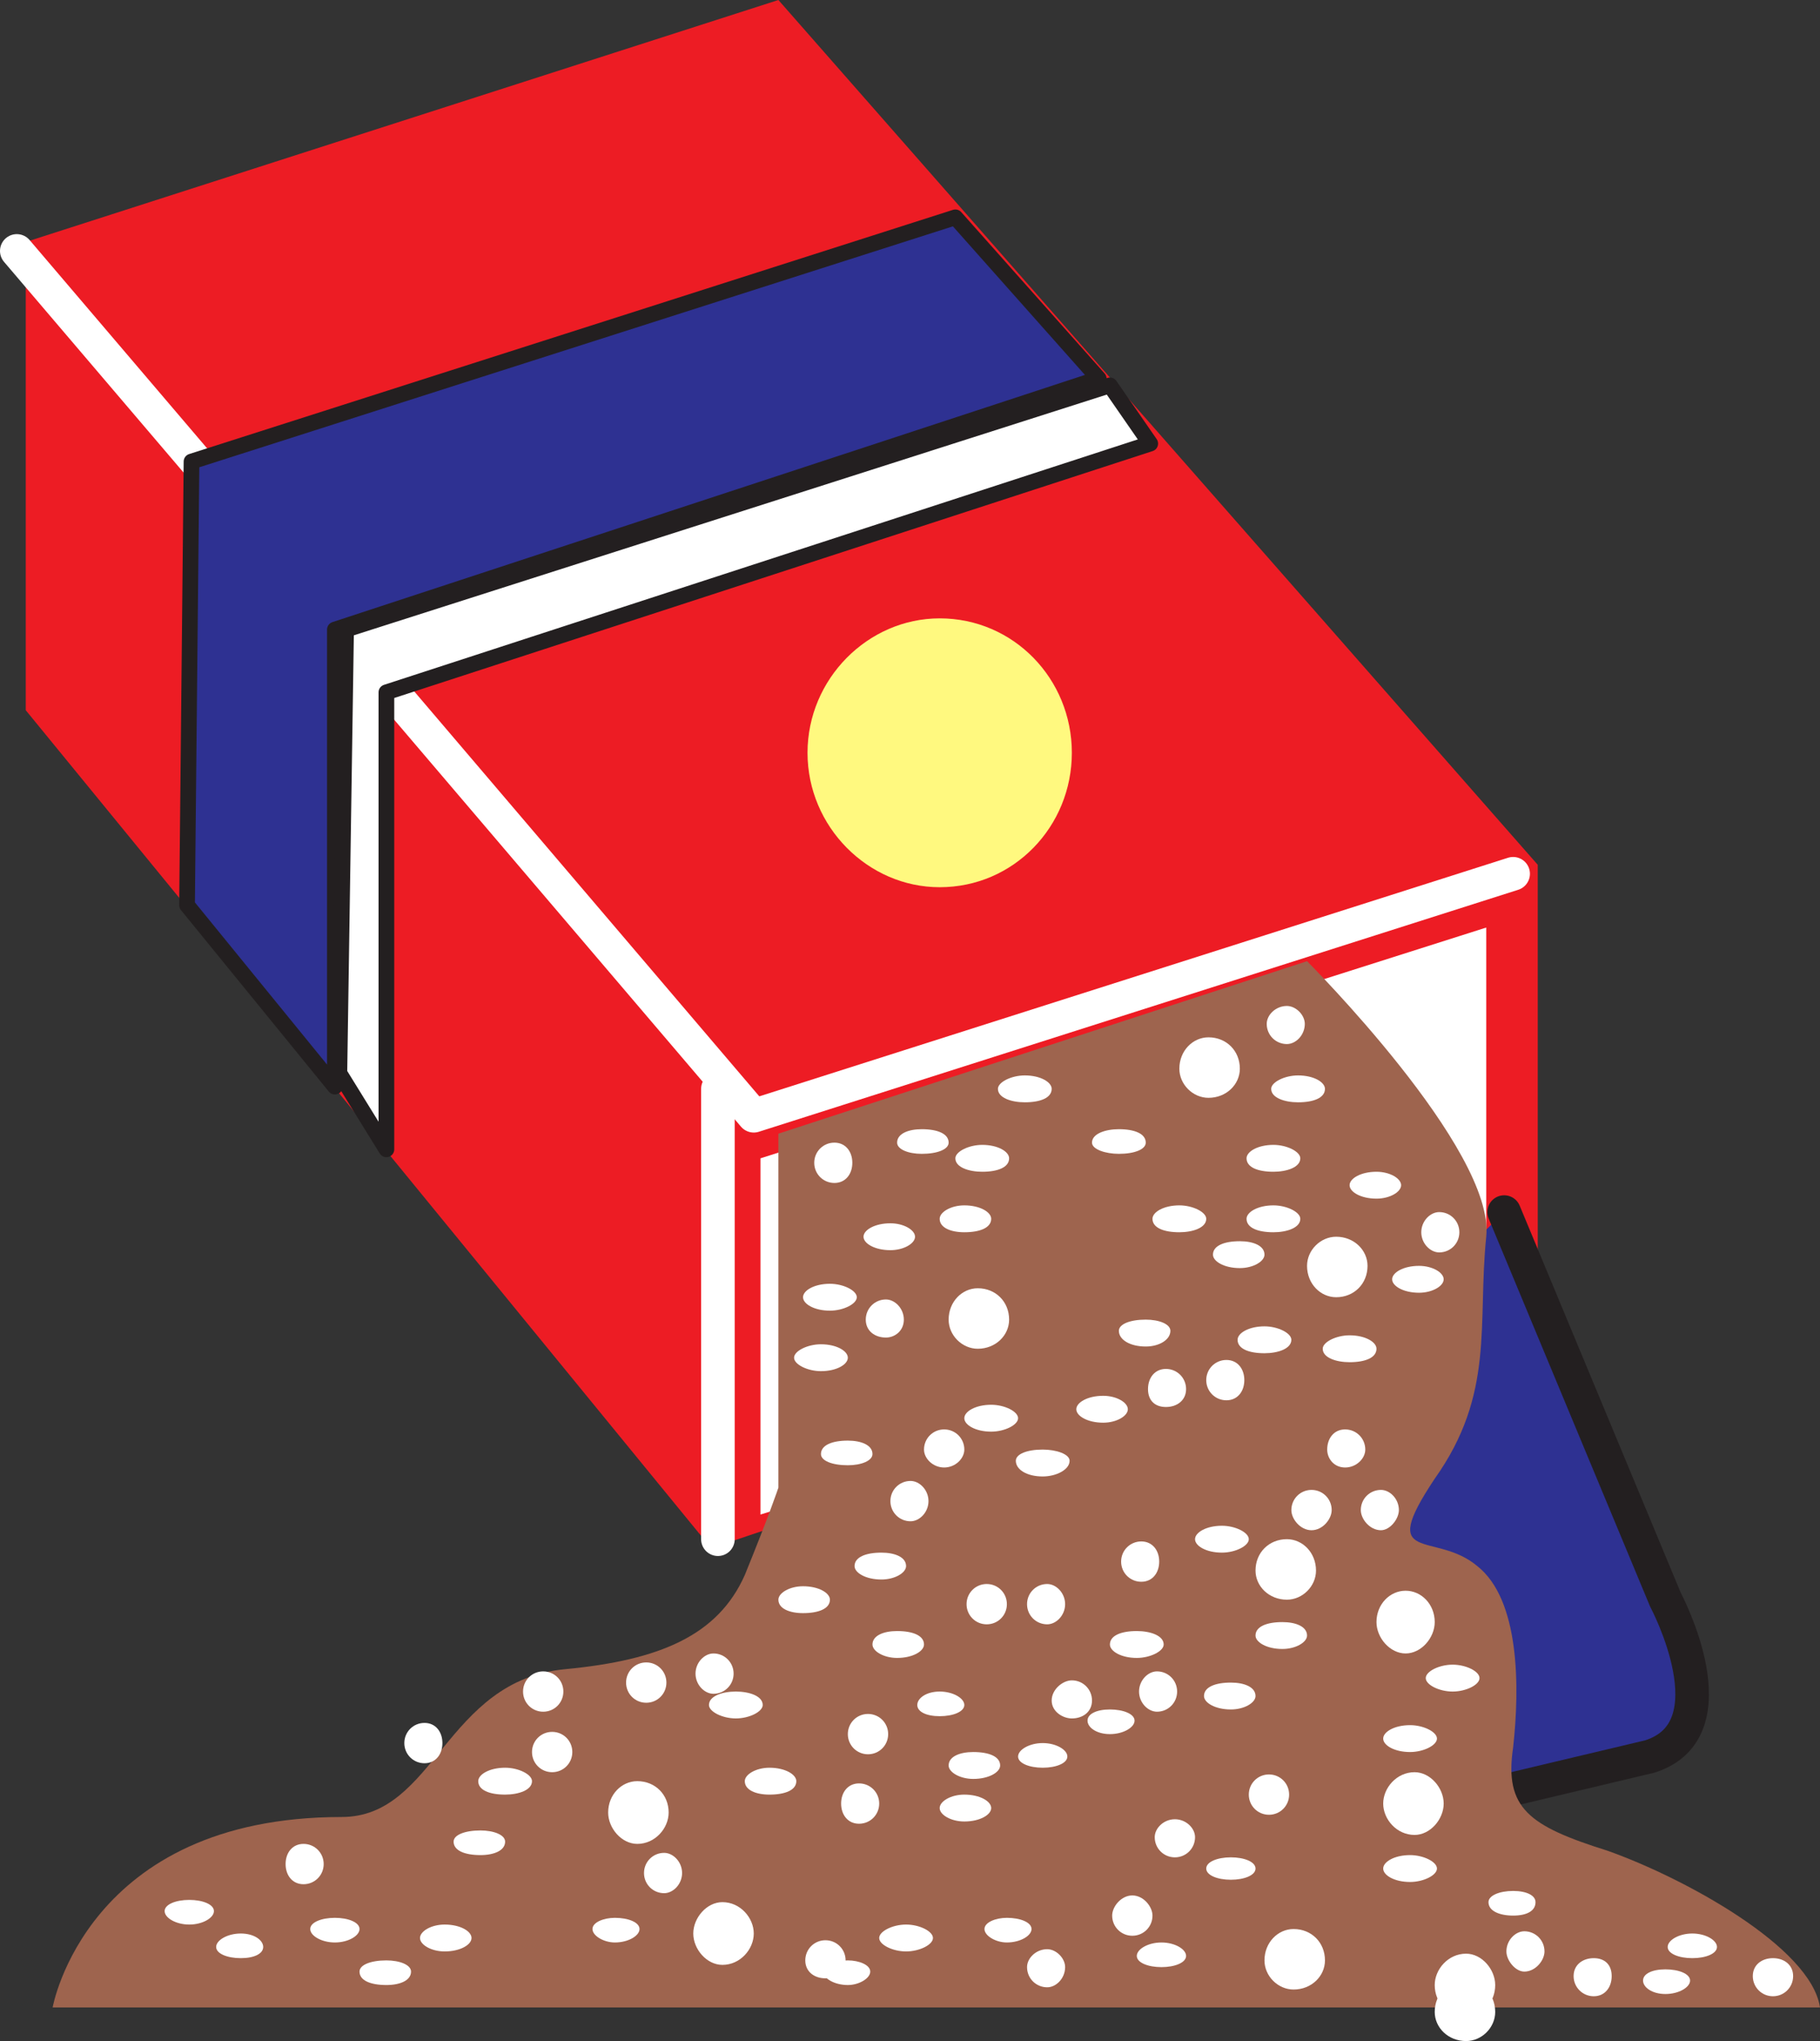 <svg xmlns="http://www.w3.org/2000/svg" width="609.375" height="683.25"><rect width="100%" height="100%" fill="#333333" stroke="none"/><path fill="#ed1c24" fill-rule="evenodd" d="M514.875 289.5 260.625 0l-252 81v156.75l229.5 280.5 276.75-93V289.5"/><path fill="none" stroke="#fff" stroke-linecap="round" stroke-linejoin="round" stroke-miterlimit="10" stroke-width="11.25" d="m5.625 84 246.75 289.5 254.25-81"/><path fill="#fff" fill-rule="evenodd" d="m497.625 310.5-243 77.25V507l243-75.75V310.5"/><path fill="none" stroke="#fff" stroke-linecap="round" stroke-linejoin="round" stroke-miterlimit="10" stroke-width="11.25" d="M240.375 364.5v150.75"/><path fill="#2e3192" fill-rule="evenodd" stroke="#231f20" stroke-linecap="round" stroke-linejoin="round" stroke-miterlimit="10" stroke-width="11.25" d="m320.625 585 171.75 17.25 60-14.25c28.5-9 5.25-52.5 5.25-52.5l-54-129.75"/><path fill="#9e644e" fill-rule="evenodd" d="M437.625 321.75s63 63 60 92.25 3 52.5-17.25 81c-19.5 29.25 0 17.25 14.25 29.25 14.25 11.25 14.25 40.5 12 60.75-3 20.25 5.25 26.25 31.5 34.5 25.5 9 68.25 32.25 71.25 52.5H17.625s11.25-63.75 96.75-63.75c31.5 0 34.5-45.75 75-49.5 31.5-3 51-11.25 60-31.5 8.25-20.25 11.25-29.25 11.25-29.25V379.5l177-57.75"/><path fill="#fff" fill-rule="evenodd" d="M63.375 644.25c4.5 0 8.25-2.25 8.25-4.5s-3.75-3.75-8.25-3.75-8.25 1.5-8.25 3.75 3.75 4.5 8.25 4.5m17.25 11.25c4.5 0 7.5-1.5 7.5-3.75s-3-4.5-7.5-4.5-8.25 2.25-8.25 4.5 3.75 3.75 8.25 3.75m234-81c4.5 0 8.25-1.5 8.25-3.75s-3.75-4.5-8.25-4.5-7.5 2.25-7.5 4.5 3 3.75 7.5 3.75m-30.75 90c3.75 0 7.5-2.25 7.5-4.5s-3.75-3.75-7.5-3.75c-4.5 0-8.25 1.5-8.25 3.75s3.75 4.5 8.25 4.5m-171.75-14.25c4.5 0 8.25-2.25 8.25-4.5s-3.75-3.75-8.25-3.75-8.25 1.5-8.25 3.75 3.75 4.5 8.25 4.5m394.5-9c4.5 0 7.5-1.5 7.5-4.5 0-2.25-3-3.75-7.5-3.75s-8.25 1.5-8.25 3.75c0 3 3.75 4.5 8.25 4.5m60 14.25c4.5 0 8.25-1.5 8.25-3.75s-3.75-4.5-8.25-4.5-8.25 2.25-8.25 4.5 3.75 3.75 8.25 3.75m-9 12c4.5 0 8.25-2.25 8.25-4.5s-3.75-3.75-8.25-3.75-7.5 1.5-7.5 3.75 3 4.5 7.5 4.5m-220.5-17.25c4.5 0 8.25-2.25 8.25-4.5s-3.75-3.75-8.25-3.75c-3.75 0-7.5 1.5-7.5 3.75s3.75 4.5 7.5 4.5m12-58.5c4.5 0 8.25-1.5 8.25-3.75s-3.75-4.5-8.25-4.5-8.25 2.25-8.25 4.5 3.75 3.75 8.25 3.75m22.5-11.25c4.5 0 8.25-2.25 8.25-4.5s-3.75-3.75-8.25-3.75-7.5 1.5-7.5 3.75 3 4.5 7.5 4.5m40.5 48.75c4.5 0 8.25-1.5 8.25-3.75s-3.75-3.75-8.25-3.75-8.25 1.5-8.25 3.75 3.75 3.75 8.25 3.75m-23.25 29.25c4.5 0 8.25-1.5 8.25-3.75s-3.75-4.5-8.25-4.5-8.25 2.25-8.25 4.5 3.75 3.75 8.25 3.75m-183-8.25c4.5 0 8.25-2.25 8.25-4.5s-3.75-3.75-8.25-3.75c-3.75 0-7.5 1.5-7.5 3.75s3.75 4.5 7.5 4.5m-76.5 14.25c4.5 0 8.25-1.5 8.25-4.5 0-2.25-3.75-3.75-8.25-3.75-5.25 0-9 1.5-9 3.75 0 3 3.75 4.5 9 4.5m117-89.25c4.5 0 9-2.25 9-4.5 0-3-4.5-4.5-9-4.5s-9 1.5-9 4.5c0 2.25 4.5 4.5 9 4.5m11.25 25.5c5.25 0 9-1.5 9-4.5 0-2.25-3.75-4.5-9-4.5-4.5 0-8.25 2.25-8.25 4.5 0 3 3.75 4.5 8.25 4.5m68.25-5.25c5.25 0 9-2.25 9-4.5 0-3-3.75-4.5-9-4.5-4.5 0-8.25 1.5-8.25 4.5 0 2.25 3.75 4.5 8.25 4.5m-3 14.25c5.25 0 9-2.25 9-4.5s-3.75-4.5-9-4.5c-4.5 0-8.25 2.25-8.25 4.5s3.75 4.5 8.25 4.5m-19.5 43.5c4.5 0 9-2.25 9-4.5s-4.5-4.5-9-4.5-9 2.25-9 4.5 4.5 4.5 9 4.5m77.25-98.25c4.5 0 9-2.25 9-4.5 0-3-4.5-4.5-9-4.5-5.25 0-9 1.5-9 4.5 0 2.25 3.75 4.5 9 4.5m-80.25 0c5.25 0 9-2.25 9-4.5 0-3-3.75-4.5-9-4.5-4.5 0-8.25 1.5-8.25 4.5 0 2.25 3.75 4.5 8.25 4.5m-5.25-26.25c4.5 0 8.25-2.25 8.25-4.5 0-3-3.75-4.5-8.25-4.5-5.25 0-9 1.5-9 4.5 0 2.25 3.75 4.5 9 4.5m36.75-49.5c4.5 0 9-2.25 9-4.5s-4.5-4.5-9-4.5c-5.25 0-9 2.25-9 4.5s3.75 4.5 9 4.5m17.25 15c4.5 0 9-2.25 9-5.25 0-2.25-4.5-3.75-9-3.75-5.25 0-9 1.5-9 3.75 0 3 3.75 5.25 9 5.25m-65.25-3.75c4.5 0 8.25-1.5 8.25-3.75 0-3-3.75-4.5-8.25-4.5-5.25 0-9 1.5-9 4.5 0 2.25 3.75 3.75 9 3.75m-15 49.5c5.25 0 9-1.5 9-4.5 0-2.25-3.75-4.5-9-4.5-4.5 0-8.25 2.25-8.25 4.5 0 3 3.75 4.5 8.25 4.5m143.25 32.25c4.5 0 8.25-2.25 8.25-4.5 0-3-3.75-4.5-8.25-4.5-5.25 0-9 1.5-9 4.5 0 2.25 3.75 4.5 9 4.5m17.25-20.25c4.5 0 8.25-2.25 8.25-4.5 0-3-3.75-4.5-8.25-4.5-5.25 0-9 1.5-9 4.5 0 2.25 3.75 4.5 9 4.5m42.75 34.5c4.5 0 9-2.25 9-4.5s-4.5-4.5-9-4.5c-5.25 0-9 2.25-9 4.5s3.75 4.5 9 4.5m14.25-20.25c4.5 0 9-2.25 9-4.5s-4.5-4.5-9-4.5-9 2.25-9 4.5 4.5 4.5 9 4.5m-63-113.25c4.5 0 9-1.5 9-4.5 0-2.25-4.5-4.5-9-4.5-5.25 0-9 2.25-9 4.5 0 3 3.75 4.5 9 4.5m-14.25 66.75c4.5 0 9-2.25 9-4.5s-4.5-4.5-9-4.5c-5.25 0-9 2.25-9 4.5s3.75 4.5 9 4.5m63 110.25c4.5 0 9-2.25 9-4.5s-4.5-4.5-9-4.5c-5.25 0-9 2.25-9 4.5s3.75 4.5 9 4.5m-102.75-153.75c4.5 0 8.25-2.25 8.25-4.5s-3.75-4.5-8.25-4.5c-5.25 0-9 2.25-9 4.5s3.75 4.5 9 4.5m14.25-25.5c4.5 0 8.25-2.25 8.25-5.25 0-2.25-3.75-3.75-8.25-3.75-5.25 0-9 1.5-9 3.75 0 3 3.75 5.25 9 5.25m-60.75-38.25c5.25 0 9-1.5 9-4.5 0-2.25-3.75-4.5-9-4.5-4.5 0-8.25 2.25-8.25 4.5 0 3 3.75 4.5 8.25 4.5m-24.75 6c4.5 0 8.25-2.25 8.25-4.5s-3.75-4.5-8.25-4.5c-5.25 0-9 2.25-9 4.5s3.75 4.5 9 4.5m-20.25 20.25c4.5 0 9-2.25 9-4.5s-4.5-4.5-9-4.5c-5.25 0-9 2.25-9 4.5s3.75 4.5 9 4.5m-3 20.25c5.25 0 9-2.25 9-4.5s-3.75-4.5-9-4.5c-4.5 0-9 2.25-9 4.5s4.5 4.5 9 4.5m151.5-46.5c4.5 0 9-1.5 9-4.5 0-2.25-4.5-4.5-9-4.5-5.25 0-9 2.25-9 4.5 0 3 3.75 4.5 9 4.5m0-20.25c4.5 0 9-1.5 9-4.5 0-2.25-4.5-4.5-9-4.5-5.25 0-9 2.25-9 4.5 0 3 3.75 4.5 9 4.5m8.25-23.25c5.25 0 9-1.5 9-4.5 0-2.25-3.75-4.5-9-4.5-4.5 0-9 2.25-9 4.5 0 3 4.5 4.5 9 4.5m26.25 32.25c4.5 0 8.25-2.25 8.25-4.5s-3.75-4.5-8.25-4.5c-5.25 0-9 2.25-9 4.5s3.75 4.5 9 4.5m14.25 31.5c4.5 0 8.25-2.25 8.25-4.5s-3.75-4.5-8.25-4.5c-5.25 0-9 2.25-9 4.5s3.75 4.5 9 4.5M451.875 456c5.25 0 9-1.5 9-4.5 0-2.25-3.75-4.5-9-4.5-4.5 0-9 2.25-9 4.5 0 3 4.5 4.5 9 4.5m-36.75-31.5c4.5 0 8.25-2.25 8.25-4.5 0-3-3.75-4.5-8.25-4.5-5.25 0-9 1.5-9 4.5 0 2.25 3.75 4.5 9 4.5m-20.25-12c4.5 0 9-1.5 9-4.5 0-2.25-4.5-4.5-9-4.5-5.25 0-9 2.25-9 4.5 0 3 3.75 4.5 9 4.5m-20.25-26.25c5.25 0 9-1.5 9-3.75 0-3-3.75-4.5-9-4.5-4.5 0-9 1.5-9 4.5 0 2.25 4.5 3.75 9 3.75m-45.75 6c5.25 0 9-1.5 9-4.5 0-2.25-3.75-4.5-9-4.5-4.5 0-9 2.25-9 4.5 0 3 4.5 4.5 9 4.5m-20.25-6c5.25 0 9-1.5 9-3.75 0-3-3.75-4.5-9-4.5-4.5 0-8.25 1.5-8.25 4.5 0 2.25 3.75 3.75 8.25 3.75m34.5-17.25c5.25 0 9-1.5 9-4.5 0-2.25-3.75-4.5-9-4.5-4.5 0-9 2.25-9 4.5 0 3 4.5 4.5 9 4.5m-194.25 284.25c5.25 0 9-2.25 9-4.5s-3.75-4.5-9-4.5c-4.5 0-8.25 2.25-8.25 4.5s3.75 4.5 8.25 4.5m12-32.25c4.5 0 8.25-1.5 8.25-4.5 0-2.25-3.75-3.75-8.25-3.75-5.25 0-9 1.5-9 3.75 0 3 3.75 4.5 9 4.5m8.25-20.25c4.5 0 9-1.5 9-4.5 0-2.25-4.5-4.5-9-4.5-5.25 0-9 2.25-9 4.5 0 3 3.75 4.5 9 4.5m72.75 57c6 0 10.5-5.25 10.5-10.5s-4.5-10.5-10.5-10.5c-5.25 0-9.75 5.25-9.75 10.5s4.5 10.5 9.75 10.5m-28.5-40.5c6 0 10.5-5.25 10.5-10.5 0-6-4.5-10.5-10.5-10.5-5.25 0-9.75 4.5-9.75 10.5 0 5.25 4.5 10.5 9.75 10.5m-111.75 13.5c3.75 0 6.75-3 6.75-6.75s-3-6.75-6.75-6.75-6 3-6 6.75 2.25 6.75 6 6.75m83.25-37.5c3.75 0 6.75-3 6.75-6.75s-3-6.75-6.75-6.75-6.75 3-6.75 6.75 3 6.75 6.75 6.75"/><path fill="#fff" fill-rule="evenodd" d="M238.875 567c3.75 0 6.75-3 6.75-6.75s-3-6.75-6.75-6.75c-3 0-6 3-6 6.75s3 6.75 6 6.75m-16.5 66.75c3 0 6-3 6-6.75s-3-6.75-6-6.75c-3.75 0-6.75 3-6.75 6.75s3 6.75 6.75 6.75m68.25-46.5c3.75 0 6.75-3 6.75-6.75s-3-6.75-6.75-6.75-6.75 3-6.75 6.75 3 6.75 6.75 6.75m39.75-43.5c3.75 0 6.75-3 6.75-6.75s-3-6.75-6.75-6.75-6.75 3-6.75 6.75 3 6.75 6.75 6.75m20.25 0c3 0 6-3 6-6.75s-3-6.75-6-6.75c-3.75 0-6.75 3-6.75 6.75s3 6.75 6.75 6.75m-63 66.75c3.75 0 6.75-3 6.75-6.75s-3-6.75-6.75-6.75-6 3-6 6.75 2.25 6.75 6 6.75m-11.25 51.75c3.75 0 6.75-2.25 6.75-6s-3-6.75-6.75-6.75-6.75 3-6.75 6.75 3 6 6.75 6m74.25 3c3 0 6-3 6-6.75 0-3-3-6-6-6-3.75 0-6.75 3-6.75 6 0 3.75 3 6.75 6.75 6.75m28.5-17.25c3.75 0 6.75-3 6.75-6.75 0-3-3-6.75-6.75-6.75s-6.75 3.75-6.75 6.75c0 3.75 3 6.75 6.75 6.75m14.25-26.25c3.75 0 6.75-3 6.75-6.75 0-3-3-6-6.75-6s-6.75 3-6.75 6c0 3.75 3 6.75 6.75 6.75m31.5-14.25c3.75 0 6.75-3 6.75-6.75s-3-6.75-6.75-6.75-6.75 3-6.75 6.75 3 6.75 6.75 6.75m-37.5-34.5c3.75 0 6.75-3 6.75-6.75s-3-6.75-6.75-6.75c-3 0-6 3-6 6.75s3 6.75 6 6.75m-5.25-43.5c3.75 0 6-3 6-6.75s-2.25-6.75-6-6.75-6.75 3-6.75 6.75 3 6.75 6.75 6.75m68.25-38.25c3.75 0 6.75-3 6.75-6 0-3.75-3-6.75-6.75-6.75s-6 3-6 6.75c0 3 2.25 6 6 6m-19.5-141.75c3 0 6-3 6-6.75 0-3-3-6-6-6-3.75 0-6.75 3-6.75 6 0 3.75 3 6.75 6.75 6.75m-151.5 46.5c3.75 0 6-3 6-6.75s-2.25-6.75-6-6.75-6.75 3-6.75 6.75 3 6.75 6.75 6.75m202.5 23.25c3.75 0 6.75-3 6.75-6.75s-3-6.75-6.75-6.75c-3 0-6 3-6 6.75s3 6.75 6 6.75m-91.5 51.75c3.75 0 6.75-2.25 6.75-6s-3-6.75-6.75-6.75-6 3-6 6.75 2.25 6 6 6m20.25-2.25c3.75 0 6-3 6-6.75s-2.25-6.75-6-6.75-6.75 3-6.75 6.75 3 6.75 6.75 6.75m28.5 43.5c3.75 0 6.75-3.75 6.75-6.75 0-3.75-3-6.75-6.75-6.75s-6.75 3-6.75 6.75c0 3 3 6.75 6.75 6.75m23.25 0c3 0 6-3.75 6-6.75 0-3.75-3-6.75-6-6.75-3.75 0-6.75 3-6.75 6.75 0 3 3 6.75 6.75 6.75m-146.25-21c3.75 0 6.75-3 6.75-6 0-3.75-3-6.75-6.75-6.75s-6.75 3-6.75 6.75c0 3 3 6 6.75 6m-19.5-43.5c3 0 6-2.25 6-6s-3-6.75-6-6.75c-3.75 0-6.75 3-6.75 6.75s3 6 6.75 6m8.25 61.5c3 0 6-3 6-6.75s-3-6.75-6-6.75c-3.75 0-6.75 3-6.75 6.75s3 6.75 6.75 6.75m-88.5 60.75c3.75 0 6.75-3 6.75-6.75s-3-6.75-6.75-6.75-6.75 3-6.75 6.75 3 6.75 6.75 6.75m-34.5 3c3.75 0 6.75-3 6.75-6.75s-3-6.75-6.75-6.75-6.75 3-6.75 6.75 3 6.75 6.75 6.75m177 2.25c3.75 0 6.75-2.25 6.75-6s-3-6.75-6.75-6.75c-3 0-6.75 3-6.75 6.75s3.75 6 6.75 6m234.75 93c3.75 0 6.75-3 6.75-6.75s-3-6-6.75-6-6.75 2.25-6.75 6 3 6.75 6.75 6.75m-60 0c3.75 0 6-3 6-6.75s-2.25-6-6-6-6.75 2.25-6.75 6 3 6.75 6.75 6.75m-23.25-8.25c3.75 0 6.75-3.75 6.75-6.75 0-3.75-3-6.75-6.75-6.75-3 0-6 3-6 6.75 0 3 3 6.75 6 6.75m-368.25-69.75c3.75 0 6-3 6-6.75s-2.25-6.75-6-6.75-6.75 3-6.75 6.75 3 6.75 6.75 6.75m348.75 93c5.25 0 9.75-4.5 9.75-9.75 0-6-4.5-10.5-9.75-10.5-6 0-10.5 4.5-10.5 10.5 0 5.25 4.5 9.75 10.5 9.75"/><path fill="#fff" fill-rule="evenodd" d="M490.875 675c5.25 0 9.75-4.5 9.75-10.5 0-5.25-4.5-10.5-9.75-10.5-6 0-10.5 5.25-10.5 10.5 0 6 4.5 10.5 10.5 10.5m-57.75-9c6 0 10.5-4.5 10.5-9.75 0-6-4.5-10.5-10.5-10.5-5.25 0-9.75 4.5-9.75 10.5 0 5.25 4.5 9.75 9.75 9.75m-105.75-214.5c6 0 10.5-4.5 10.5-9.75 0-6-4.5-10.5-10.5-10.5-5.25 0-9.75 4.5-9.75 10.5 0 5.25 4.5 9.75 9.75 9.75m120-17.25c6 0 10.5-4.5 10.5-10.5 0-5.25-4.5-9.75-10.5-9.75-5.25 0-9.75 4.5-9.75 9.75 0 6 4.5 10.5 9.75 10.5m-16.5 101.25c5.25 0 9.75-4.5 9.75-9.75 0-6-4.5-10.5-9.75-10.5-6 0-10.5 4.5-10.5 10.5 0 5.25 4.5 9.75 10.5 9.75m39.75 18c5.25 0 9.75-5.25 9.75-10.5 0-6-4.5-10.5-9.75-10.5s-9.75 4.5-9.75 10.5c0 5.25 4.5 10.5 9.75 10.5m3 60.75c5.25 0 9.75-5.25 9.75-10.5s-4.5-10.5-9.75-10.5c-6 0-10.5 5.25-10.5 10.5s4.5 10.5 10.5 10.5m-69-246.75c6 0 10.5-4.5 10.5-9.75 0-6-4.5-10.5-10.5-10.5-5.25 0-9.75 4.5-9.75 10.5 0 5.25 4.5 9.75 9.75 9.75"/><path fill="#2e3192" fill-rule="evenodd" d="M319.875 72.75 64.125 154.5l-1.5 148.5 49.5 60.75v-153l255.75-84-48-54"/><path fill="none" stroke="#231f20" stroke-linecap="round" stroke-linejoin="round" stroke-miterlimit="10" stroke-width="5.25" d="M319.875 72.75 64.125 154.5l-1.5 148.5 49.5 60.75v-153l255.75-84zm0 0"/><path fill="#fff" fill-rule="evenodd" d="m371.625 129-255.75 81.75-2.25 148.5 15.75 25.5v-153l255.75-83.25-13.5-19.5"/><path fill="none" stroke="#231f20" stroke-linecap="round" stroke-linejoin="round" stroke-miterlimit="10" stroke-width="5.25" d="m371.625 129-255.75 81.75-2.25 148.5 15.75 25.5v-153l255.75-83.25zm0 0"/><path fill="#fff97f" fill-rule="evenodd" d="M314.625 297c24.75 0 44.25-20.25 44.25-45s-19.5-45-44.25-45c-24 0-44.25 20.25-44.25 45s20.25 45 44.25 45"/></svg>
